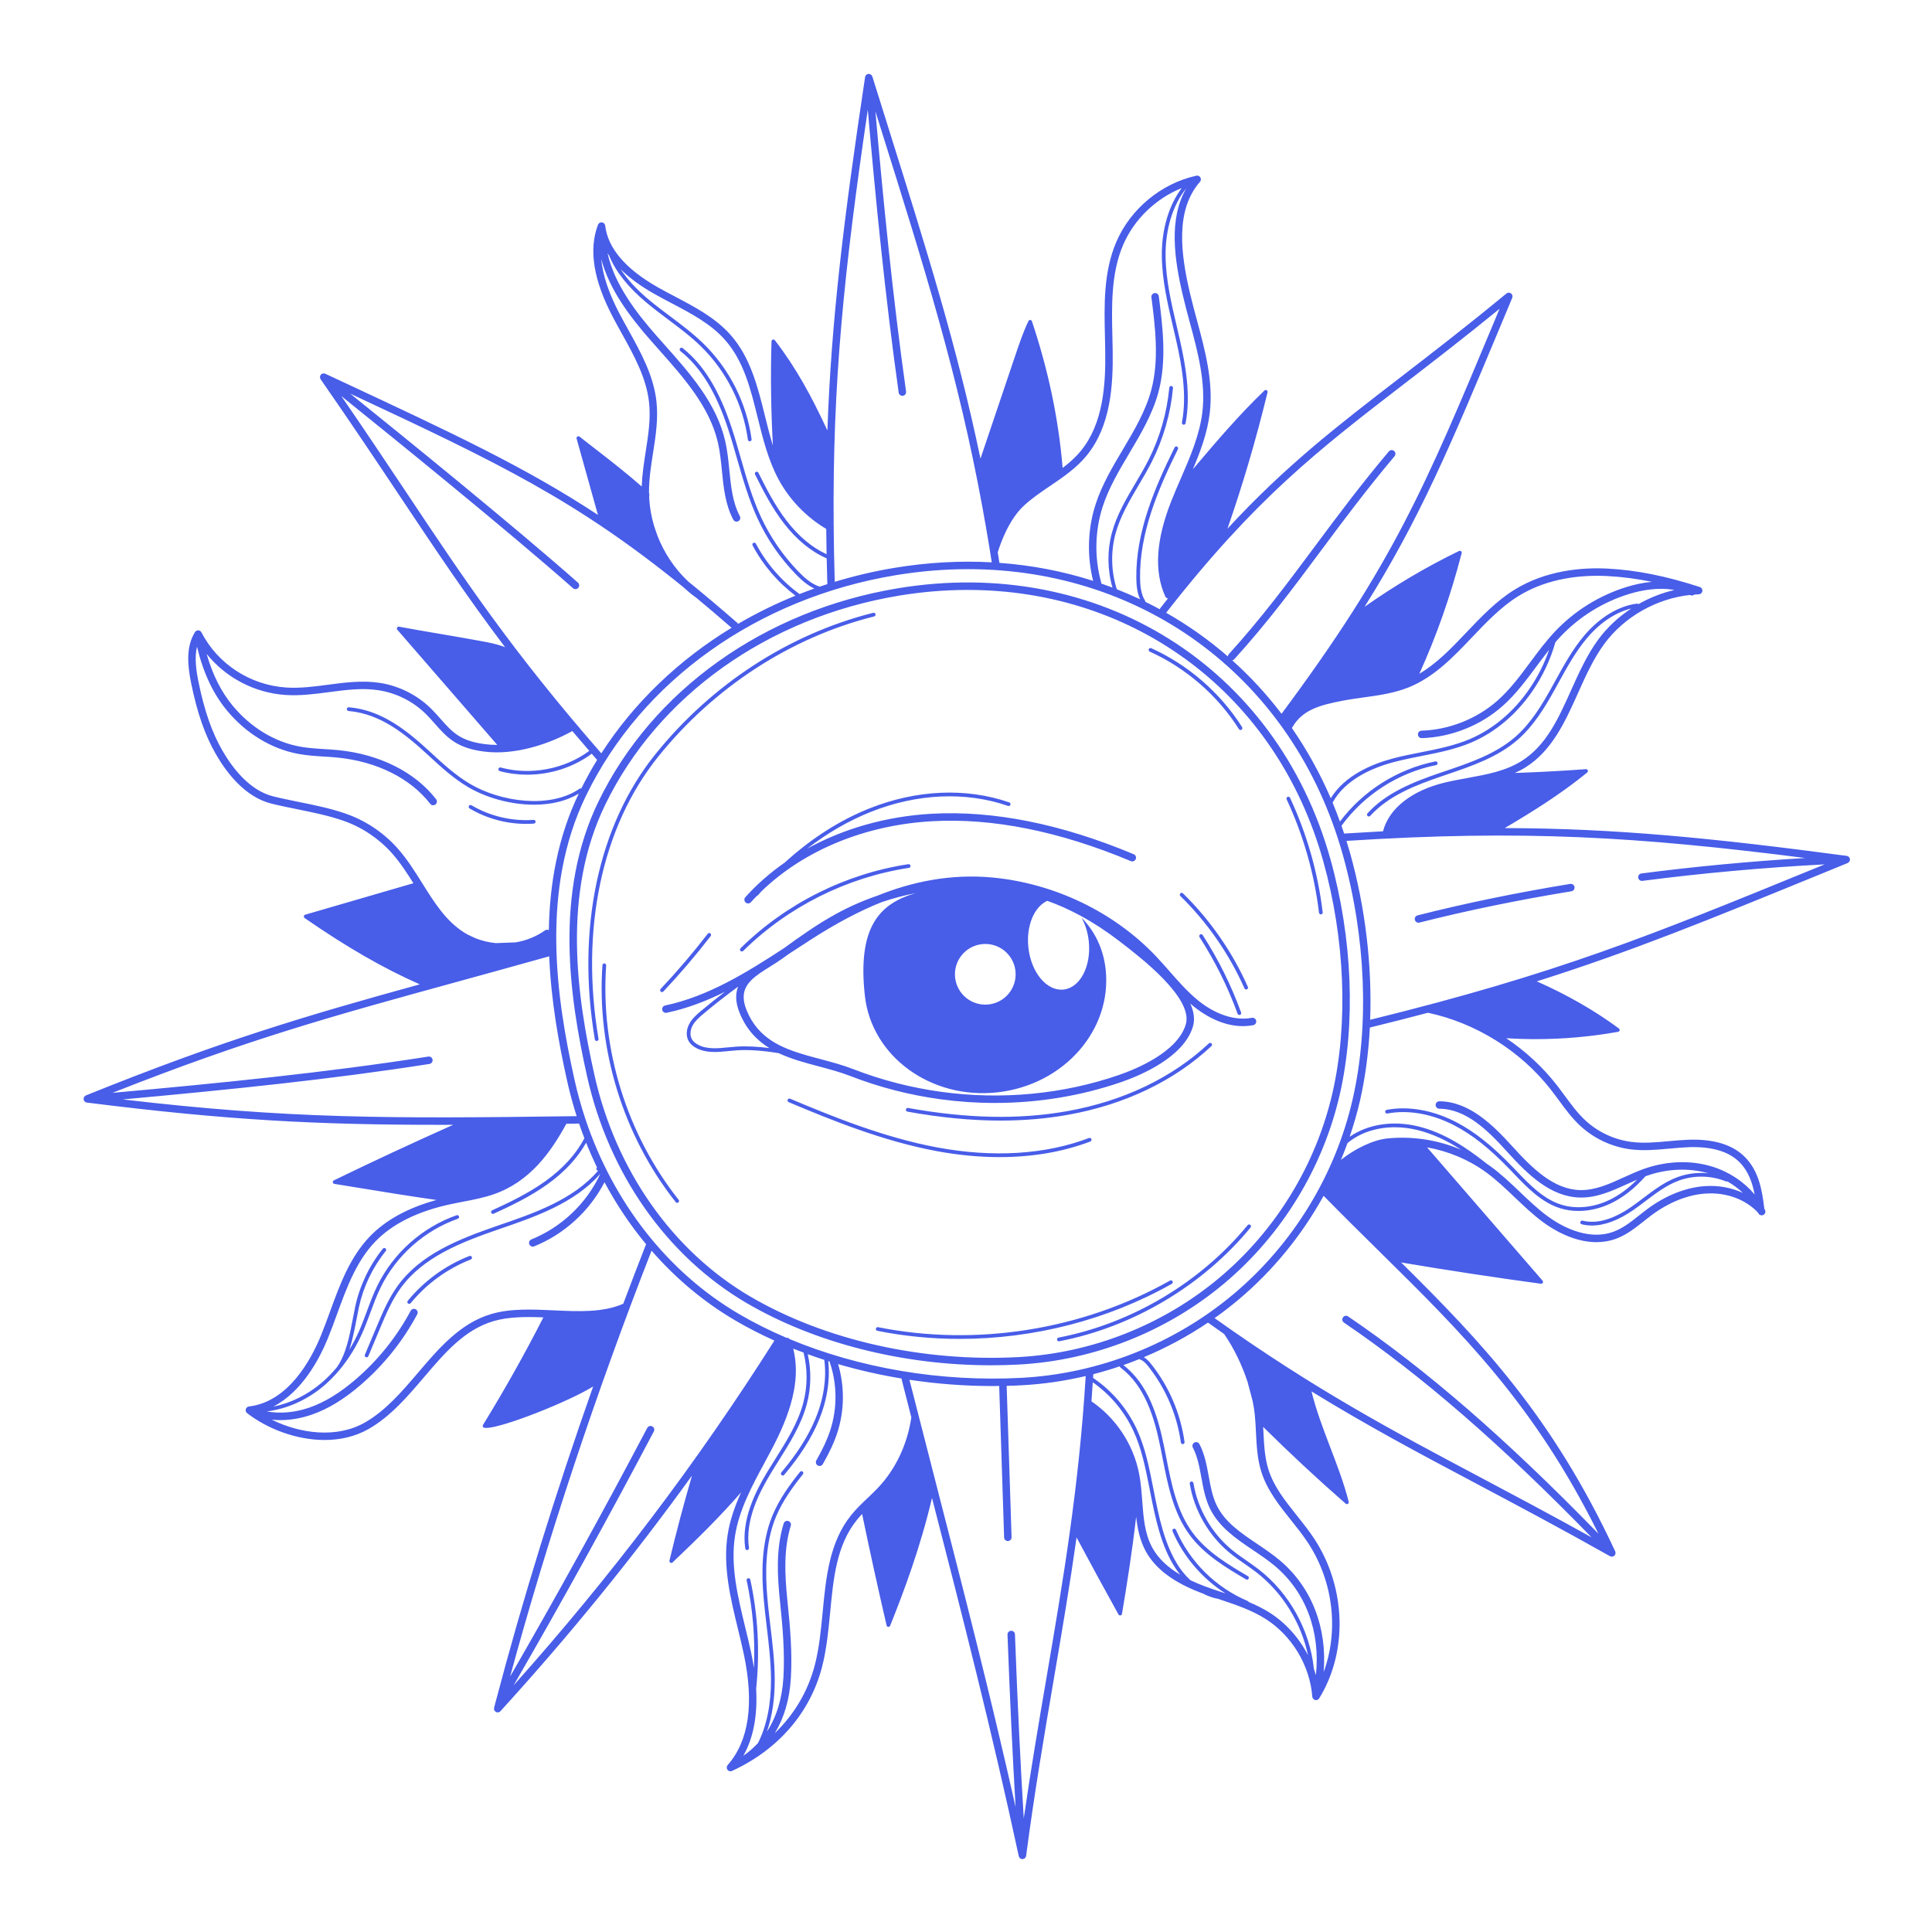 <?xml version="1.0" encoding="UTF-8"?> <svg xmlns="http://www.w3.org/2000/svg" xmlns:xlink="http://www.w3.org/1999/xlink" contentScriptType="text/ecmascript" width="375" zoomAndPan="magnify" contentStyleType="text/css" viewBox="0 0 375 375" height="375" preserveAspectRatio="xMidYMid meet"> <defs> <clipPath id="clip-0"> <path d="M 16.227 14.348 L 359.082 14.348 L 359.082 360.848 L 16.227 360.848 Z M 16.227 14.348 " clip-rule="nonzero"></path> </clipPath> </defs> <g clip-path="url(#clip-0)"> <path fill="rgb(28.239%, 36.469%, 90.979%)" d="M 230.16 198.84 C 228.555 204.215 220.531 207.504 217.156 208.664 C 206.348 212.395 194.461 213.523 182.797 211.941 C 176.887 211.137 171.117 209.652 165.637 207.527 C 163.539 206.711 161.34 206.125 159.207 205.562 C 158.902 205.48 158.594 205.398 158.289 205.316 C 157.754 205.16 157.211 205.008 156.656 204.867 C 151.648 203.434 147.168 201.555 144.934 196.133 C 144.527 195.152 144.332 194.25 144.344 193.449 C 144.391 190.789 146.762 189.309 149.508 187.594 C 150.344 187.074 151.207 186.531 152.016 185.945 C 152.32 185.723 152.629 185.5 152.934 185.277 C 153.426 184.957 153.914 184.637 154.402 184.316 C 155.406 183.664 156.402 183.012 157.402 182.367 C 162.254 179.242 166.797 176.832 171.176 175.086 C 173.32 174.367 175.512 173.789 177.738 173.352 C 170.672 175.387 166.402 179.965 167.871 193.273 C 169.168 205.051 180.688 213.445 193.59 212.023 C 206.496 210.598 215.902 199.898 214.602 188.121 C 214.156 184.098 212.465 180.73 209.918 178.094 C 210.629 179.383 211.137 180.938 211.324 182.645 C 211.859 187.496 209.672 191.719 206.438 192.074 C 203.199 192.43 200.145 188.789 199.609 183.938 C 199.145 179.727 200.734 175.996 203.277 174.848 C 205.434 175.617 207.578 176.578 209.707 177.73 C 212.238 179.102 214.75 180.742 217.23 182.645 L 217.555 182.895 C 221.418 185.867 231.68 193.75 230.16 198.84 Z M 142.965 203.148 C 142.434 203.18 141.895 203.234 141.352 203.289 C 139.309 203.496 137.199 203.707 135.465 202.77 C 134.926 202.48 134.535 202.129 134.305 201.727 C 133.793 200.844 134.051 199.742 134.461 199.008 C 134.941 198.152 135.695 197.48 136.559 196.758 C 138.727 194.938 140.98 193.176 143.273 191.5 C 143.047 192.086 142.906 192.723 142.895 193.426 C 142.875 194.438 143.105 195.504 143.594 196.688 C 144.914 199.879 146.941 201.953 149.336 203.43 C 147.078 203.141 144.895 203.023 142.965 203.148 Z M 190.598 183.258 C 193.832 182.898 196.746 185.234 197.102 188.465 C 197.457 191.699 195.125 194.609 191.891 194.965 C 188.656 195.32 185.742 192.988 185.387 189.754 C 185.031 186.523 187.363 183.613 190.598 183.258 Z M 242.98 197.559 C 239.746 198.176 235.941 196.941 232.539 194.176 C 230.512 192.523 228.73 190.496 227.012 188.535 C 226.156 187.562 225.273 186.555 224.363 185.594 C 216.25 177.051 204.727 171.492 192.75 170.336 C 184.418 169.539 176.926 171.195 170.371 173.828 C 167.539 174.797 164.793 176 162.191 177.438 C 158.652 179.383 155.328 181.746 152.113 184.082 C 144.914 188.77 137.445 193.406 129.102 195.164 C 128.711 195.25 128.461 195.629 128.543 196.023 C 128.625 196.414 129.008 196.664 129.398 196.578 C 133.367 195.746 137.117 194.289 140.727 192.5 C 139.152 193.703 137.598 194.938 136.09 196.203 C 135.172 196.977 134.371 197.691 133.832 198.656 C 133.18 199.812 133.121 201.129 133.676 202.09 C 133.98 202.609 134.465 203.055 135.125 203.41 C 137.055 204.449 139.277 204.227 141.426 204.008 C 141.957 203.957 142.488 203.902 143.008 203.867 C 145.445 203.711 148.293 203.945 151.176 204.426 C 153.574 205.559 156.223 206.266 158.836 206.961 C 160.926 207.516 163.09 208.09 165.113 208.875 C 170.695 211.047 176.578 212.559 182.602 213.375 C 186.09 213.848 189.598 214.082 193.09 214.082 C 201.504 214.082 209.84 212.719 217.629 210.031 C 221.215 208.797 229.75 205.273 231.547 199.254 C 231.969 197.84 231.719 196.32 231.031 194.777 C 231.234 194.949 231.422 195.133 231.625 195.297 C 233.52 196.836 237.07 199.172 241.227 199.172 C 241.883 199.172 242.562 199.113 243.25 198.984 C 243.641 198.906 243.902 198.527 243.824 198.133 C 243.75 197.742 243.371 197.488 242.98 197.559 Z M 233.438 181.492 C 236.473 186.199 238.984 191.254 240.895 196.52 C 240.965 196.707 240.867 196.918 240.68 196.984 C 240.641 197 240.598 197.008 240.555 197.008 C 240.41 197.008 240.27 196.914 240.215 196.766 C 238.32 191.555 235.832 186.547 232.828 181.883 C 232.719 181.715 232.77 181.492 232.938 181.383 C 233.102 181.273 233.328 181.324 233.438 181.492 Z M 176.32 167.738 C 176.516 167.707 176.703 167.844 176.73 168.043 C 176.762 168.238 176.629 168.426 176.43 168.453 C 164.363 170.285 152.934 176.012 144.25 184.578 C 144.176 184.648 144.086 184.68 143.992 184.68 C 143.898 184.68 143.809 184.645 143.734 184.574 C 143.594 184.434 143.598 184.203 143.738 184.062 C 152.535 175.391 164.105 169.59 176.32 167.738 Z M 176.129 215.766 C 175.934 215.73 175.801 215.543 175.836 215.344 C 175.871 215.148 176.062 215.016 176.258 215.055 C 187.719 217.125 197.812 217.332 207.117 215.68 C 218.016 213.742 227.535 209.191 234.648 202.516 C 234.793 202.379 235.023 202.387 235.16 202.531 C 235.297 202.676 235.289 202.906 235.141 203.043 C 227.926 209.812 218.281 214.43 207.242 216.391 C 203.066 217.133 198.734 217.504 194.195 217.504 C 188.527 217.504 182.543 216.926 176.129 215.766 Z M 168.676 156.945 C 177.852 153.27 187.523 152.844 195.902 155.746 C 196.09 155.809 196.191 156.016 196.125 156.207 C 196.059 156.395 195.855 156.496 195.664 156.43 C 187.449 153.582 177.961 154.008 168.945 157.617 C 164.688 159.324 160.582 161.703 156.66 164.727 C 163.723 160.832 172.012 158.453 180.797 157.953 C 192.789 157.273 206 159.918 220.059 165.809 C 220.43 165.965 220.602 166.387 220.445 166.758 C 220.293 167.125 219.871 167.297 219.5 167.145 C 205.641 161.336 192.645 158.727 180.879 159.402 C 167.898 160.137 156.031 165.051 147.82 172.98 C 147.586 173.242 147.348 173.504 147.113 173.77 C 147.062 173.828 146.992 173.859 146.922 173.879 C 146.523 174.285 146.125 174.691 145.75 175.113 C 145.605 175.273 145.406 175.355 145.211 175.355 C 145.039 175.355 144.863 175.293 144.727 175.172 C 144.43 174.902 144.402 174.445 144.668 174.148 C 146.91 171.645 149.488 169.395 152.324 167.418 C 157.445 162.766 162.918 159.25 168.676 156.945 Z M 181.719 223.414 C 171.516 221.508 161.586 217.516 153.082 213.926 C 152.898 213.848 152.812 213.633 152.887 213.449 C 152.969 213.266 153.18 213.184 153.363 213.258 C 161.832 216.836 171.723 220.809 181.852 222.703 C 192.715 224.734 202.922 224.109 211.367 220.887 C 211.555 220.816 211.766 220.91 211.84 221.098 C 211.91 221.285 211.816 221.492 211.629 221.566 C 206.344 223.578 200.383 224.594 194.008 224.594 C 190.051 224.594 185.934 224.203 181.719 223.414 Z M 137.875 181.172 C 138.035 181.297 138.066 181.523 137.945 181.684 C 135.078 185.406 131.988 189.027 128.762 192.445 C 128.691 192.523 128.594 192.562 128.5 192.562 C 128.406 192.562 128.316 192.527 128.25 192.465 C 128.102 192.324 128.098 192.098 128.23 191.953 C 131.445 188.547 134.52 184.945 137.371 181.242 C 137.492 181.082 137.719 181.051 137.875 181.172 Z M 229.613 173.402 C 234.871 178.527 239.227 184.805 242.211 191.555 C 242.293 191.734 242.211 191.949 242.027 192.031 C 241.98 192.051 241.93 192.062 241.883 192.062 C 241.742 192.062 241.609 191.98 241.551 191.844 C 238.602 185.184 234.301 178.98 229.105 173.918 C 228.965 173.781 228.961 173.551 229.102 173.406 C 229.242 173.262 229.469 173.262 229.613 173.402 Z M 250.395 154.852 C 253.676 161.891 255.809 169.367 256.734 177.078 C 256.762 177.273 256.621 177.457 256.422 177.477 C 256.406 177.48 256.391 177.48 256.375 177.48 C 256.195 177.48 256.039 177.344 256.016 177.16 C 255.098 169.527 252.984 162.125 249.738 155.156 C 249.652 154.977 249.734 154.762 249.914 154.676 C 250.098 154.594 250.312 154.672 250.395 154.852 Z M 222.977 125.996 C 223.059 125.812 223.273 125.73 223.457 125.812 C 230.625 129.047 236.887 134.488 241.09 141.133 C 241.199 141.301 241.148 141.527 240.977 141.633 C 240.918 141.672 240.848 141.691 240.785 141.691 C 240.664 141.691 240.547 141.629 240.477 141.52 C 236.352 134.996 230.199 129.648 223.16 126.473 C 222.977 126.391 222.895 126.176 222.977 125.996 Z M 242.684 237.746 C 242.836 237.875 242.859 238.105 242.734 238.258 C 233.465 249.527 219.93 257.574 205.598 260.34 C 205.578 260.348 205.551 260.348 205.531 260.348 C 205.359 260.348 205.211 260.227 205.176 260.055 C 205.137 259.859 205.266 259.668 205.461 259.629 C 219.629 256.898 233.012 248.938 242.172 237.797 C 242.301 237.645 242.527 237.621 242.684 237.746 Z M 227.453 249.188 C 215.027 256.203 200.617 259.879 186.281 259.879 C 180.906 259.879 175.543 259.363 170.297 258.312 C 170.098 258.273 169.969 258.086 170.012 257.887 C 170.051 257.691 170.242 257.562 170.438 257.605 C 189.512 261.422 210.16 258.125 227.098 248.559 C 227.273 248.457 227.492 248.52 227.59 248.695 C 227.691 248.867 227.629 249.09 227.453 249.188 Z M 131.727 232.887 C 131.848 233.039 131.824 233.27 131.664 233.391 C 131.602 233.445 131.52 233.469 131.441 233.469 C 131.336 233.469 131.23 233.422 131.16 233.332 C 120.977 220.469 115.793 203.699 116.934 187.336 C 116.949 187.137 117.125 186.992 117.316 187.004 C 117.52 187.016 117.668 187.188 117.656 187.387 C 116.527 203.574 121.652 220.16 131.727 232.887 Z M 116.172 201.629 C 116.207 201.828 116.074 202.012 115.879 202.047 C 115.855 202.051 115.836 202.051 115.816 202.051 C 115.645 202.051 115.492 201.93 115.461 201.75 C 111.836 180.355 116.113 160.188 127.191 146.418 C 138.148 132.797 153.172 123.039 169.496 118.945 C 169.691 118.898 169.887 119.016 169.938 119.207 C 169.988 119.402 169.867 119.598 169.676 119.648 C 153.5 123.703 138.613 133.375 127.754 146.871 C 116.805 160.484 112.586 180.441 116.172 201.629 Z M 91.016 156.426 C 91.117 156.254 91.34 156.199 91.512 156.301 C 95.113 158.43 99.395 159.438 103.566 159.137 C 103.77 159.125 103.941 159.273 103.957 159.473 C 103.969 159.672 103.82 159.848 103.621 159.859 C 103.121 159.895 102.617 159.914 102.113 159.914 C 98.281 159.914 94.438 158.871 91.145 156.922 C 90.973 156.82 90.914 156.598 91.016 156.426 Z M 91.59 243.992 C 91.664 244.18 91.57 244.387 91.387 244.461 C 86.84 246.238 82.801 249.172 79.711 252.945 C 79.641 253.031 79.535 253.078 79.43 253.078 C 79.348 253.078 79.27 253.051 79.199 252.996 C 79.043 252.867 79.023 252.641 79.148 252.488 C 82.32 248.617 86.461 245.605 91.121 243.785 C 91.309 243.711 91.516 243.805 91.59 243.992 Z M 305.613 172.164 C 305.676 172.559 305.406 172.93 305.012 172.996 C 294.668 174.688 284.738 176.734 275.504 179.074 C 275.445 179.09 275.383 179.098 275.324 179.098 C 275.004 179.098 274.707 178.879 274.625 178.551 C 274.527 178.164 274.762 177.77 275.148 177.672 C 284.426 175.32 294.395 173.266 304.781 171.566 C 305.18 171.504 305.547 171.77 305.613 172.164 Z M 352.844 168.316 C 320.285 181.633 302.234 189.012 265.945 197.941 C 266.328 187.398 265.02 176.18 262.043 165.559 C 261.824 164.773 261.59 163.992 261.348 163.215 C 295.688 161.016 317.891 162.41 350.41 166.539 C 339.668 167.188 329 168.188 318.598 169.539 C 318.203 169.594 317.922 169.957 317.973 170.352 C 318.023 170.715 318.332 170.98 318.691 170.98 C 318.723 170.98 318.754 170.98 318.785 170.977 C 330.34 169.477 342.223 168.402 354.168 167.773 Z M 300.961 211.422 C 301.492 212.098 302.004 212.797 302.52 213.492 C 303.793 215.23 305.113 217.031 306.746 218.539 C 309.398 220.992 312.832 222.602 316.414 223.074 C 318.977 223.41 321.562 223.172 324.062 222.941 C 325.277 222.832 326.535 222.719 327.758 222.668 C 332.246 222.504 335.586 223.496 337.676 225.617 C 339.336 227.301 340.113 229.477 340.578 231.848 C 338.477 229.359 335.609 227.445 332.328 226.434 C 328.18 225.152 323.465 225.316 319.051 226.891 C 317.734 227.363 316.438 227.957 315.18 228.527 C 312.324 229.832 309.621 231.055 306.695 230.996 C 301.547 230.871 297.398 226.758 293.59 222.559 C 289.754 218.328 285.18 213.809 279.387 213.758 C 279.383 213.758 279.383 213.758 279.379 213.758 C 278.984 213.758 278.66 214.074 278.656 214.473 C 278.652 214.871 278.973 215.199 279.375 215.203 C 284.578 215.25 288.723 219.344 292.516 223.531 C 296.535 227.965 300.941 232.305 306.66 232.441 C 309.918 232.52 312.898 231.16 315.781 229.848 C 316.438 229.547 317.105 229.246 317.777 228.957 C 316.043 230.699 314.215 232.039 312.324 232.938 C 309.285 234.383 305.93 234.715 303.117 233.848 C 299.598 232.77 296.91 229.961 294.309 227.246 L 293.531 226.438 C 289.566 222.332 286.223 219.68 282.699 217.836 C 278.195 215.48 273.383 214.625 269.152 215.422 C 268.957 215.457 268.828 215.648 268.867 215.844 C 268.902 216.039 269.094 216.172 269.285 216.133 C 273.355 215.363 278.004 216.195 282.363 218.477 C 285.816 220.285 289.102 222.895 293.012 226.938 L 293.785 227.75 C 296.453 230.531 299.203 233.406 302.902 234.543 C 304 234.879 305.172 235.047 306.375 235.047 C 308.449 235.047 310.613 234.555 312.633 233.59 C 315 232.465 317.262 230.695 319.367 228.324 C 319.426 228.301 319.48 228.277 319.539 228.258 C 323.551 226.82 327.816 226.648 331.59 227.734 C 329.562 227.531 327.488 227.777 325.574 228.488 C 323.125 229.391 321.02 230.988 318.98 232.531 C 318.238 233.094 317.469 233.676 316.695 234.215 C 313.125 236.699 309.926 237.613 307.184 236.93 C 306.988 236.883 306.793 237 306.746 237.195 C 306.699 237.387 306.812 237.582 307.008 237.633 C 307.652 237.793 308.32 237.871 309.008 237.871 C 311.465 237.871 314.18 236.848 317.109 234.809 C 317.891 234.262 318.668 233.676 319.418 233.109 C 321.414 231.598 323.48 230.031 325.828 229.164 C 328.762 228.078 332.102 228.129 335 229.309 C 335.094 229.348 335.195 229.344 335.281 229.305 C 336.387 229.938 337.398 230.688 338.301 231.547 C 336.102 230.535 333.57 230.051 330.973 230.223 C 327.234 230.473 323.352 232.008 319.754 234.664 C 319.207 235.07 318.668 235.496 318.129 235.926 C 316.547 237.184 315.047 238.371 313.27 239.043 C 307.941 241.055 302.422 237.59 300.297 236.004 C 298.418 234.605 296.68 232.949 294.996 231.344 C 293.203 229.633 291.348 227.863 289.289 226.367 C 288.961 226.125 288.621 225.895 288.285 225.668 C 288.266 225.641 288.242 225.609 288.211 225.586 C 284.891 222.984 280.402 219.832 275.117 218.594 C 270.258 217.453 265.457 218.227 261.965 220.645 C 262.75 218.34 263.434 216 263.977 213.625 C 264.992 209.152 265.629 204.383 265.887 199.445 C 269.852 198.473 273.598 197.52 277.168 196.574 C 286.449 198.551 295.113 203.957 300.961 211.422 Z M 269.219 220.98 C 266.465 221.273 262.934 223 260.273 225.133 C 260.723 224.051 261.156 222.965 261.551 221.867 C 264.91 219.074 269.891 218.113 274.953 219.297 C 278.16 220.051 281.082 221.539 283.617 223.168 C 279.098 221.254 274.09 220.469 269.219 220.98 Z M 310.258 297.695 C 292.363 279.301 276.848 265.836 261.672 255.52 C 261.344 255.293 260.895 255.379 260.668 255.711 C 260.441 256.039 260.527 256.488 260.859 256.715 C 275.867 266.918 291.227 280.23 308.93 298.402 C 301.031 294.016 294.043 290.312 287.27 286.715 C 270.117 277.617 255.266 269.73 235.746 255.844 C 237.352 254.715 238.906 253.516 240.41 252.25 C 247.109 246.613 252.699 239.738 256.91 232.102 C 260.617 235.883 264.215 239.434 267.695 242.863 C 283.801 258.742 297.816 272.57 310.258 297.695 Z M 250.594 295.074 C 251.75 296.52 252.941 298.016 253.949 299.562 C 258.84 307.082 259.855 316.59 256.922 324.535 C 257.621 315.941 254.602 308.066 248.387 302.844 C 247.02 301.695 245.496 300.668 244.027 299.676 C 240.816 297.516 237.785 295.469 236.188 292.238 C 235.332 290.504 234.98 288.586 234.613 286.559 C 234.23 284.449 233.836 282.27 232.816 280.305 C 232.633 279.949 232.195 279.809 231.84 279.992 C 231.484 280.176 231.348 280.613 231.531 280.973 C 232.449 282.742 232.809 284.719 233.188 286.812 C 233.559 288.852 233.941 290.961 234.891 292.879 C 236.66 296.453 239.992 298.703 243.215 300.879 C 244.656 301.848 246.148 302.855 247.457 303.953 C 253.473 309.008 256.312 316.734 255.418 325.148 C 255.297 324.73 255.168 324.32 255.023 323.91 C 254.25 316.418 250.277 309.238 244.324 304.625 C 243.559 304.035 242.758 303.48 241.984 302.938 C 241.004 302.262 239.992 301.555 239.066 300.789 C 235.172 297.562 232.465 292.852 231.645 287.863 C 231.609 287.664 231.426 287.531 231.227 287.562 C 231.031 287.598 230.898 287.785 230.93 287.98 C 231.781 293.137 234.578 298.012 238.605 301.348 C 239.555 302.133 240.578 302.844 241.566 303.531 C 242.336 304.066 243.133 304.617 243.879 305.199 C 248.957 309.133 252.551 314.98 253.879 321.273 C 252.145 317.891 249.527 314.953 246.309 312.934 C 245.055 312.152 243.727 311.512 242.371 310.945 C 242.336 310.863 242.273 310.793 242.18 310.754 C 235.98 308.148 230.906 303.109 228.254 296.93 C 228.176 296.746 227.965 296.66 227.781 296.742 C 227.598 296.82 227.512 297.035 227.59 297.219 C 229.711 302.168 233.355 306.395 237.871 309.293 C 237.688 309.23 237.508 309.168 237.324 309.105 C 236.156 308.715 234.945 308.309 233.777 307.871 C 232.809 307.508 231.902 307.121 231.062 306.719 C 230.238 305.953 229.477 305.074 228.82 304.082 C 226.012 299.855 224.914 294.293 223.949 289.387 L 223.793 288.582 C 223.051 284.828 222.281 280.941 220.645 277.406 C 218.781 273.391 215.859 269.953 212.191 267.469 C 212.18 267.461 212.172 267.461 212.164 267.457 C 212.176 267.211 212.195 266.977 212.207 266.73 C 213.938 266.289 215.645 265.773 217.332 265.203 C 217.348 265.293 217.395 265.379 217.477 265.434 C 222.281 269.027 224.102 275.289 225.242 280.941 C 225.379 281.605 225.508 282.273 225.641 282.945 C 226.668 288.227 227.734 293.684 230.977 298.016 C 233.836 301.836 238.094 304.344 241.855 306.559 C 241.914 306.59 241.977 306.609 242.039 306.609 C 242.164 306.609 242.285 306.543 242.352 306.43 C 242.453 306.258 242.398 306.035 242.223 305.934 C 238.523 303.754 234.328 301.289 231.555 297.582 C 228.414 293.383 227.363 288.008 226.352 282.809 C 226.219 282.137 226.09 281.465 225.953 280.797 C 224.793 275.07 222.945 268.719 218.047 264.969 C 219.098 264.602 220.141 264.199 221.176 263.785 C 221.215 263.828 221.262 263.871 221.324 263.895 C 221.973 264.121 222.48 264.715 222.906 265.246 C 226.277 269.508 228.457 274.609 229.203 279.988 C 229.227 280.172 229.383 280.301 229.559 280.301 C 229.578 280.301 229.594 280.301 229.609 280.297 C 229.809 280.27 229.945 280.09 229.918 279.891 C 229.156 274.379 226.926 269.16 223.469 264.797 C 223.078 264.305 222.609 263.773 222.016 263.43 C 226.371 261.609 230.551 259.363 234.469 256.715 C 235.527 257.469 236.578 258.211 237.609 258.934 C 239.504 261.68 241.078 264.945 242.152 268.227 L 243.133 271.918 C 243.32 272.828 243.461 273.719 243.555 274.586 C 243.668 275.715 243.727 276.883 243.781 278.016 C 243.91 280.566 244.039 283.207 244.836 285.719 C 245.973 289.285 248.32 292.227 250.594 295.074 Z M 223.648 300.379 C 222.18 297.676 221.949 294.586 221.707 291.316 C 221.574 289.566 221.438 287.758 221.094 286.008 C 219.984 280.352 216.613 275.246 211.852 272 C 211.941 270.777 212.027 269.543 212.105 268.301 C 215.512 270.691 218.234 273.934 219.984 277.711 C 221.59 281.164 222.348 285.008 223.082 288.727 L 223.238 289.523 C 224.219 294.5 225.328 300.137 228.215 304.48 C 228.488 304.895 228.777 305.285 229.082 305.656 C 226.547 304.152 224.75 302.406 223.648 300.379 Z M 203.117 325.672 C 201.621 334.43 200.086 343.434 198.711 352.965 C 198.078 342.609 197.523 331.055 197 317.23 C 196.988 316.832 196.645 316.52 196.254 316.535 C 195.852 316.551 195.539 316.887 195.555 317.285 C 196.039 330.098 196.551 340.969 197.125 350.738 C 192.305 329.242 187.215 309.465 181.867 288.676 C 180.113 281.867 178.332 274.941 176.52 267.812 C 181.832 268.613 187.25 269.031 192.68 269.031 C 193.098 269.031 193.52 269.02 193.941 269.012 C 194.148 275.055 194.348 281.211 194.543 287.438 C 194.66 291.078 194.777 294.742 194.898 298.414 C 194.91 298.809 195.23 299.117 195.621 299.117 C 195.629 299.117 195.637 299.117 195.645 299.117 C 196.043 299.102 196.355 298.77 196.344 298.371 C 196.223 294.691 196.109 291.031 195.992 287.395 C 195.793 281.176 195.598 275.027 195.391 268.996 C 196.367 268.973 197.344 268.934 198.32 268.879 C 202.508 268.66 206.664 268.043 210.734 267.09 C 209.406 288.801 206.352 306.719 203.117 325.672 Z M 165.176 294.129 C 160.977 299.371 160.324 306.191 159.691 312.785 C 159.359 316.281 159.016 319.895 158.145 323.227 C 156.82 328.297 154.156 332.781 150.391 336.402 C 152.199 333.426 153.262 329.844 153.504 325.723 C 153.805 320.719 153.359 315.758 152.836 310.691 C 152.262 305.105 152.156 300.492 153.492 296.133 C 153.609 295.754 153.395 295.344 153.012 295.23 C 152.629 295.113 152.227 295.324 152.109 295.707 C 150.539 300.812 150.918 306.195 151.398 310.84 C 151.914 315.844 152.352 320.742 152.059 325.637 C 151.816 329.719 150.727 333.238 148.855 336.105 C 149.883 333.141 150.398 329.727 150.375 325.875 C 150.355 322.453 149.941 319.008 149.543 315.676 C 149.32 313.809 149.086 311.875 148.93 309.973 C 148.586 305.871 148.387 299.805 150.602 294.434 C 151.898 291.293 153.984 288.48 155.848 286.141 C 155.973 285.984 155.949 285.758 155.793 285.633 C 155.637 285.508 155.406 285.535 155.285 285.688 C 153.383 288.07 151.266 290.938 149.934 294.16 C 147.656 299.672 147.855 305.859 148.207 310.031 C 148.367 311.949 148.598 313.887 148.824 315.762 C 149.219 319.074 149.629 322.5 149.648 325.879 C 149.68 330.77 148.828 334.926 147.137 338.312 C 146.289 339.234 145.336 340.066 144.277 340.801 C 146.23 337.344 147.062 332.996 146.766 327.797 C 147.508 320.75 147.137 313.5 145.633 306.609 C 145.59 306.414 145.395 306.289 145.203 306.332 C 145.004 306.375 144.883 306.57 144.926 306.766 C 146.133 312.293 146.594 318.059 146.34 323.758 C 146.184 322.77 146 321.754 145.781 320.715 C 145.43 319.07 145.023 317.398 144.629 315.785 C 143.211 309.945 141.742 303.91 142.68 298.027 C 143.477 293.035 145.965 288.418 148.379 283.949 C 149.027 282.742 149.703 281.492 150.336 280.254 C 154.105 272.848 155.27 266.941 153.961 261.773 C 154.625 262.039 155.297 262.289 155.969 262.535 C 156.766 265.742 156.758 269.105 155.914 272.301 C 154.887 276.188 152.68 279.703 150.543 283.098 C 149.977 284 149.41 284.902 148.859 285.812 C 146.664 289.473 143.836 294.98 144.656 300.559 C 144.684 300.738 144.84 300.871 145.016 300.871 C 145.031 300.871 145.051 300.871 145.066 300.863 C 145.266 300.836 145.402 300.652 145.375 300.453 C 144.586 295.102 147.344 289.75 149.484 286.188 C 150.027 285.281 150.59 284.383 151.156 283.484 C 153.32 280.039 155.562 276.48 156.613 272.484 C 157.445 269.332 157.496 266.023 156.789 262.852 C 157.848 263.234 158.918 263.605 160 263.953 C 160.469 267.59 159.871 271.559 158.242 275.465 C 156.852 278.801 154.699 282.18 151.66 285.801 C 151.535 285.953 151.555 286.184 151.707 286.312 C 151.773 286.367 151.855 286.395 151.938 286.395 C 152.043 286.395 152.145 286.352 152.215 286.266 C 155.305 282.59 157.492 279.148 158.91 275.742 C 160.539 271.836 161.164 267.855 160.754 264.184 C 160.848 264.215 160.941 264.242 161.031 264.27 C 161.039 264.309 161.035 264.352 161.047 264.391 C 162.496 268.617 162.539 273.289 161.176 277.543 C 160.602 279.328 159.762 281.156 158.453 283.461 C 158.258 283.809 158.379 284.25 158.727 284.449 C 158.84 284.512 158.965 284.543 159.086 284.543 C 159.336 284.543 159.582 284.41 159.715 284.172 C 161.074 281.777 161.953 279.867 162.555 277.984 C 163.922 273.719 163.945 269.062 162.672 264.77 C 166.656 265.938 170.77 266.871 174.965 267.562 C 175.609 270.109 176.25 272.625 176.891 275.121 C 176.09 280.418 173.855 285.145 170.41 288.793 C 169.766 289.473 169.066 290.137 168.391 290.781 C 167.293 291.824 166.156 292.902 165.176 294.129 Z M 99.691 327.129 C 109.055 310.934 118.199 294.375 126.91 277.84 C 127.098 277.484 126.961 277.051 126.609 276.863 C 126.254 276.676 125.812 276.812 125.629 277.164 C 117.105 293.34 108.168 309.547 99.016 325.406 C 106.254 298.754 115.688 270.344 126.469 242.758 C 131.172 248.16 136.648 252.754 142.742 256.316 C 145.148 257.727 147.688 259.02 150.312 260.207 C 135.258 283.945 118.66 305.883 99.691 327.129 Z M 95.34 255.055 C 89.324 256.836 85.184 261.703 81.176 266.402 C 78.082 270.035 74.879 273.793 70.84 276.102 C 65.375 279.227 58.293 278.301 52.734 275.551 C 53.281 275.609 53.828 275.645 54.391 275.645 C 56.367 275.645 58.422 275.297 60.445 274.605 C 63.641 273.512 66.789 271.598 70.078 268.75 C 74.535 264.895 78.203 260.305 80.984 255.109 C 81.176 254.758 81.043 254.32 80.691 254.133 C 80.336 253.941 79.898 254.074 79.711 254.426 C 77.012 259.465 73.449 263.918 69.133 267.656 C 65.984 270.379 62.992 272.203 59.977 273.238 C 57.18 274.191 54.34 274.426 51.77 273.953 C 55.723 273.484 59.688 271.699 62.965 268.891 C 63.992 268.008 64.965 267.012 65.875 265.93 C 65.887 265.914 65.906 265.906 65.922 265.891 C 65.934 265.871 65.945 265.848 65.957 265.828 C 67.68 263.754 69.172 261.348 70.34 258.699 C 70.91 257.414 71.402 256.082 71.883 254.793 C 72.484 253.168 73.105 251.488 73.871 249.914 C 76.895 243.719 82.363 238.852 88.867 236.559 C 89.055 236.496 89.156 236.289 89.086 236.102 C 89.023 235.91 88.816 235.812 88.625 235.879 C 81.945 238.23 76.328 243.23 73.223 249.598 C 72.438 251.203 71.809 252.898 71.203 254.539 C 70.727 255.82 70.234 257.145 69.68 258.406 C 69.125 259.652 68.5 260.836 67.812 261.965 C 68.434 260.07 68.828 258.035 69.188 256.141 C 69.348 255.297 69.504 254.477 69.672 253.703 C 70.531 249.742 72.332 245.98 74.875 242.824 C 75 242.668 74.977 242.441 74.824 242.316 C 74.668 242.191 74.438 242.215 74.312 242.371 C 71.699 245.613 69.852 249.48 68.961 253.547 C 68.793 254.332 68.637 255.16 68.477 256.004 C 67.863 259.238 67.168 262.895 65.383 265.391 C 64.48 266.473 63.52 267.465 62.496 268.34 C 59.699 270.734 56.391 272.363 53.035 273.023 C 58.609 270.16 61.965 263.852 63.617 259.82 C 64.262 258.242 64.863 256.605 65.438 255.02 C 67.262 250.02 69.148 244.848 72.789 241.043 C 76.113 237.562 81.078 235.098 87.539 233.715 C 88.301 233.551 89.066 233.406 89.828 233.258 C 91.781 232.887 93.801 232.5 95.734 231.84 C 102.898 229.391 106.941 223.578 109.93 218.121 C 110.75 218.109 111.57 218.098 112.402 218.086 C 112.727 219.043 113.066 219.988 113.426 220.926 C 111.82 224.016 109.262 226.832 105.805 229.305 C 102.512 231.656 98.773 233.438 95.531 234.922 C 95.348 235.004 95.27 235.219 95.352 235.402 C 95.414 235.535 95.543 235.613 95.684 235.613 C 95.73 235.613 95.785 235.602 95.832 235.578 C 99.109 234.082 102.879 232.285 106.227 229.891 C 109.574 227.496 112.102 224.773 113.77 221.797 C 114.422 223.43 115.125 225.035 115.883 226.605 C 115.832 226.652 115.789 226.707 115.77 226.777 C 115.719 226.969 115.832 227.168 116.027 227.219 L 116.086 227.238 C 111.262 232.871 103.598 235.504 96.82 237.828 C 89.031 240.504 81.668 243.414 77.195 249.57 C 75.426 252.008 74.25 254.805 73.113 257.512 L 70.824 262.957 C 70.746 263.141 70.832 263.352 71.02 263.43 C 71.062 263.449 71.113 263.457 71.156 263.457 C 71.297 263.457 71.434 263.375 71.492 263.238 L 73.777 257.793 C 74.898 255.125 76.059 252.367 77.781 249.996 C 82.129 244.008 89.379 241.148 97.055 238.516 C 103.863 236.18 111.539 233.531 116.492 227.855 C 116.496 227.859 116.5 227.863 116.5 227.875 C 113.844 233.59 108.988 238.215 103.137 240.57 C 102.766 240.723 102.59 241.145 102.738 241.516 C 102.852 241.797 103.125 241.969 103.41 241.969 C 103.5 241.969 103.594 241.953 103.68 241.914 C 109.531 239.559 114.438 235.062 117.332 229.469 C 119.645 233.793 122.355 237.832 125.418 241.52 C 125.402 241.547 125.379 241.57 125.363 241.602 C 123.875 245.402 122.41 249.223 120.977 253.051 C 117.09 254.785 112.234 254.562 107.531 254.34 C 103.379 254.145 99.09 253.941 95.34 255.055 Z M 51.152 273.82 C 51.156 273.82 51.156 273.824 51.16 273.824 C 51.152 273.824 51.152 273.824 51.145 273.82 C 51.148 273.82 51.152 273.82 51.152 273.82 Z M 23.812 213.398 C 44.164 211.543 64.059 209.539 83.359 206.512 C 83.75 206.449 84.023 206.078 83.961 205.684 C 83.898 205.289 83.527 205.02 83.133 205.082 C 63.289 208.195 42.797 210.227 21.824 212.121 C 48.117 201.727 64.492 197.227 88.605 190.605 C 94.25 189.051 100.086 187.445 106.602 185.617 C 106.953 194.258 108.469 202.605 110.117 209.973 C 110.625 212.242 111.23 214.465 111.93 216.645 C 75.234 217.141 56.078 217.176 23.812 213.398 Z M 77.086 164.566 C 74.367 161.539 70.895 159.238 67.047 157.91 C 64.105 156.895 61.039 156.273 58.07 155.672 C 56.406 155.332 54.688 154.984 53.031 154.574 C 48.477 153.441 45.16 149.129 43.18 145.711 C 41.137 142.18 39.656 137.922 38.52 132.316 C 38.07 130.098 37.734 127.656 38.238 125.512 C 39.449 130.59 41.367 134.664 44.059 137.914 C 47.758 142.375 52.684 145.363 57.922 146.336 C 59.566 146.637 61.246 146.746 62.867 146.848 C 63.742 146.898 64.617 146.953 65.484 147.043 C 73.109 147.789 79.676 151.062 83.504 156.016 C 83.645 156.203 83.859 156.301 84.074 156.301 C 84.23 156.301 84.383 156.25 84.516 156.148 C 84.836 155.902 84.891 155.449 84.648 155.133 C 80.578 149.863 73.645 146.387 65.625 145.598 C 64.738 145.512 63.848 145.457 62.957 145.402 C 61.379 145.301 59.746 145.199 58.184 144.91 C 53.277 144.004 48.66 141.191 45.176 136.992 C 42.938 134.293 41.266 130.969 40.105 126.918 C 43.816 131.531 49.398 134.496 55.465 134.895 C 58.289 135.078 61.121 134.703 63.859 134.344 C 67.188 133.902 70.332 133.488 73.488 133.977 C 76.902 134.5 80.141 136.117 82.609 138.531 C 83.215 139.121 83.797 139.777 84.359 140.418 C 85.5 141.711 86.676 143.047 88.195 144.008 C 89.711 144.969 91.547 145.566 93.965 145.879 C 99.969 146.652 106.633 144.383 111.086 141.895 C 112.152 143.152 113.246 144.434 114.379 145.742 C 109.562 149.312 102.98 150.547 97.191 148.973 C 97.004 148.918 96.805 149.031 96.75 149.227 C 96.699 149.418 96.812 149.617 97.004 149.672 C 98.727 150.141 100.516 150.367 102.312 150.367 C 106.773 150.367 111.27 148.957 114.828 146.316 C 114.84 146.305 114.844 146.297 114.852 146.289 C 115.199 146.688 115.551 147.094 115.902 147.496 C 114.797 149.301 113.773 151.156 112.824 153.051 C 112.719 153.016 112.594 153.02 112.492 153.09 C 106.809 157.012 97.215 155.691 91.23 152.152 C 88.422 150.492 85.973 148.238 83.609 146.055 C 79.125 141.922 74.207 137.836 67.715 137.281 C 67.512 137.262 67.34 137.414 67.32 137.613 C 67.305 137.812 67.453 137.988 67.652 138.004 C 73.918 138.539 78.727 142.539 83.121 146.586 C 85.512 148.793 87.984 151.074 90.859 152.773 C 94.391 154.859 99.141 156.191 103.672 156.191 C 106.836 156.191 109.879 155.535 112.336 154.039 C 108.242 162.574 106.676 171.645 106.531 180.539 C 106.301 180.422 106.02 180.426 105.793 180.586 C 104.098 181.789 102.145 182.562 100.117 182.914 L 96.273 183.059 C 94.887 182.93 93.516 182.605 92.223 182.082 L 90.777 181.402 C 90.484 181.242 90.203 181.078 89.926 180.895 C 86.469 178.641 84.277 175.141 81.957 171.434 C 80.484 169.086 78.965 166.652 77.086 164.566 Z M 78.871 95.582 C 75.152 90.008 71.012 83.797 66.246 76.871 C 75.426 84.258 98.582 102.992 111.219 114.168 C 111.355 114.289 111.527 114.348 111.699 114.348 C 111.898 114.348 112.098 114.266 112.238 114.105 C 112.504 113.805 112.477 113.348 112.176 113.086 C 99.883 102.211 77.656 84.199 67.965 76.395 C 97.023 89.965 111.816 97.086 132.59 113.926 C 133.336 114.621 134.117 115.277 134.945 115.879 C 134.965 115.895 134.996 115.902 135.02 115.918 C 137.262 117.773 139.582 119.746 142 121.852 C 131.715 128.109 123.043 136.406 116.715 146.223 C 99.383 126.352 90.309 112.75 78.871 95.582 Z M 126.75 87.945 C 127.266 84.66 127.797 81.262 127.41 77.863 C 126.844 72.84 124.355 68.352 121.949 64.012 C 121.383 62.992 120.82 61.977 120.281 60.957 C 118.168 56.941 116.984 53.398 116.695 50.25 C 118.262 56.234 122.328 61.555 126.359 66.141 C 126.867 66.723 127.387 67.305 127.906 67.887 C 132.75 73.34 137.762 78.977 139.355 85.945 C 139.758 87.695 139.945 89.566 140.121 91.367 C 140.441 94.59 140.773 97.914 142.324 100.859 C 142.453 101.109 142.703 101.25 142.965 101.25 C 143.078 101.25 143.191 101.223 143.301 101.168 C 143.656 100.98 143.789 100.543 143.605 100.188 C 142.184 97.488 141.883 94.445 141.562 91.227 C 141.379 89.379 141.188 87.465 140.766 85.621 C 139.09 78.293 133.957 72.516 128.988 66.926 C 128.473 66.344 127.953 65.766 127.445 65.188 C 123.367 60.547 119.266 55.148 117.926 49.141 C 118.027 49.305 118.133 49.465 118.242 49.629 C 119.523 52.754 121.918 55.773 125.559 58.801 C 126.895 59.918 128.309 60.977 129.676 62.004 C 131.852 63.633 134.102 65.32 136.07 67.246 C 141 72.078 144.23 78.508 145.164 85.344 C 145.191 85.527 145.344 85.656 145.523 85.656 C 145.539 85.656 145.555 85.656 145.57 85.656 C 145.77 85.629 145.91 85.445 145.883 85.25 C 144.926 78.25 141.621 71.672 136.574 66.73 C 134.574 64.77 132.305 63.07 130.113 61.422 C 128.754 60.402 127.344 59.348 126.02 58.246 C 123.621 56.246 121.793 54.262 120.465 52.254 C 122.137 53.91 124.266 55.477 126.852 56.957 C 128.027 57.625 129.246 58.27 130.43 58.891 C 134.137 60.84 137.973 62.855 140.719 65.965 C 144.348 70.07 145.664 75.387 147.055 81.02 C 148.07 85.109 149.117 89.34 151.133 93.078 C 153.254 97.004 156.527 100.387 160.371 102.664 C 160.387 104.281 160.406 105.914 160.441 107.578 C 157.637 106.281 155.047 104.133 152.738 101.148 C 150.496 98.25 148.773 94.918 147.203 91.754 C 147.113 91.578 146.898 91.504 146.719 91.594 C 146.539 91.684 146.465 91.898 146.555 92.078 C 148.141 95.273 149.883 98.641 152.164 101.586 C 154.633 104.777 157.426 107.059 160.461 108.383 C 160.492 110.023 160.535 111.684 160.586 113.379 C 160.086 113.539 159.586 113.699 159.086 113.871 C 157.441 113.332 156.078 112.086 154.965 110.93 C 151.98 107.844 149.547 104.309 147.73 100.418 C 146.02 96.742 144.883 92.766 143.781 88.914 C 143.234 87.004 142.668 85.023 142.035 83.105 C 139.625 75.754 136.594 70.812 132.5 67.566 C 132.344 67.445 132.117 67.469 131.992 67.625 C 131.871 67.785 131.895 68.012 132.051 68.133 C 136.027 71.289 138.98 76.117 141.348 83.328 C 141.973 85.238 142.539 87.211 143.082 89.117 C 144.195 92.992 145.344 96.996 147.078 100.719 C 148.922 104.688 151.402 108.289 154.445 111.434 C 155.438 112.461 156.629 113.562 158.059 114.234 C 157.098 114.574 156.145 114.934 155.195 115.305 C 151.68 112.742 148.75 109.375 146.719 105.527 C 146.625 105.348 146.406 105.281 146.227 105.371 C 146.051 105.465 145.984 105.688 146.078 105.863 C 148.09 109.676 150.961 113.023 154.402 115.621 C 150.527 117.191 146.801 119.02 143.262 121.094 C 143.223 121.027 143.18 120.961 143.121 120.906 C 139.758 117.977 136.586 115.301 133.547 112.836 C 130.906 110.344 128.859 107.246 127.562 103.859 L 126.965 102.117 C 126.43 100.328 126.102 98.48 126.004 96.613 L 126.039 95.922 C 126.039 95.848 126.016 95.781 125.977 95.719 C 125.977 95.602 125.969 95.48 125.969 95.359 C 125.977 92.898 126.367 90.379 126.75 87.945 Z M 168.438 21.277 C 169.918 38.219 171.785 57.41 174.434 76.203 C 174.484 76.566 174.797 76.828 175.148 76.828 C 175.184 76.828 175.215 76.828 175.25 76.82 C 175.645 76.766 175.922 76.398 175.867 76.004 C 173.25 57.414 171.391 38.426 169.918 21.621 C 170.309 22.863 170.695 24.09 171.074 25.305 C 179.57 52.391 186.004 72.902 190.719 98.625 L 191.25 101.633 L 191.27 101.695 C 191.695 104.125 192.105 106.609 192.504 109.148 C 186.371 108.812 180.043 109.152 173.602 110.223 C 169.641 110.879 165.777 111.793 162.023 112.934 C 161.918 109.32 161.848 105.836 161.816 102.445 C 161.848 102.316 161.852 102.191 161.812 102.066 C 161.578 74.383 163.801 52.812 168.438 21.277 Z M 210.906 88.438 C 215.57 82.742 216.082 74.902 215.969 67.984 C 215.957 67.168 215.938 66.344 215.918 65.52 C 215.773 59.406 215.621 53.082 218 47.539 C 220.141 42.547 224.352 38.527 229.371 36.5 C 226.848 39.875 225.457 44.543 225.512 49.719 C 225.559 54.371 226.641 58.98 227.684 63.438 C 227.879 64.266 228.074 65.094 228.262 65.922 C 229.445 71.141 230.402 76.703 229.414 82.004 C 229.375 82.203 229.504 82.395 229.699 82.43 C 229.723 82.434 229.746 82.434 229.77 82.434 C 229.938 82.434 230.09 82.312 230.125 82.141 C 231.137 76.707 230.168 71.059 228.969 65.758 C 228.777 64.93 228.582 64.102 228.391 63.273 C 227.355 58.855 226.285 54.285 226.238 49.707 C 226.184 44.488 227.633 39.805 230.266 36.531 C 226.816 42.453 227.926 50.258 229.578 57.289 C 229.988 59.047 230.469 60.828 230.934 62.547 C 232.473 68.254 234.066 74.16 233.379 79.992 C 232.848 84.453 230.996 88.723 229.203 92.852 C 228.582 94.277 227.941 95.754 227.359 97.227 C 224.367 104.797 223.98 110.855 226.172 115.754 C 226.273 115.977 226.473 116.117 226.695 116.16 C 226.203 116.785 225.703 117.414 225.203 118.059 C 225.156 118.117 225.129 118.184 225.105 118.254 C 224.184 117.75 223.25 117.27 222.305 116.809 C 222.309 116.738 222.301 116.664 222.258 116.598 C 221.438 115.293 221.305 113.648 221.285 112.219 C 221.164 103.516 224.746 95.039 228.637 87.176 C 228.727 87 228.652 86.781 228.473 86.691 C 228.297 86.605 228.078 86.676 227.988 86.855 C 224.055 94.801 220.438 103.371 220.559 112.227 C 220.582 113.535 220.691 115.012 221.293 116.32 C 219.812 115.625 218.305 114.977 216.773 114.375 C 215.68 110.945 215.574 107.164 216.496 103.684 C 217.395 100.297 219.227 97.191 221 94.191 C 221.887 92.684 222.805 91.129 223.602 89.547 C 225.816 85.145 227.23 80.223 227.68 75.316 C 227.695 75.117 227.547 74.938 227.352 74.922 C 227.145 74.906 226.977 75.051 226.957 75.25 C 226.516 80.066 225.129 84.898 222.957 89.219 C 222.168 90.781 221.258 92.328 220.375 93.82 C 218.578 96.867 216.719 100.016 215.797 103.5 C 214.887 106.926 214.945 110.641 215.926 114.051 C 215.203 113.781 214.477 113.516 213.746 113.262 C 213.754 113.18 213.75 113.086 213.727 113 C 212.402 108.254 212.512 103.055 214.023 98.363 C 215.203 94.703 217.234 91.281 219.203 87.969 C 221.414 84.246 223.699 80.395 224.852 76.117 C 226.508 69.953 225.664 63.344 224.926 57.512 C 224.875 57.117 224.512 56.84 224.117 56.887 C 223.719 56.938 223.438 57.297 223.488 57.695 C 224.215 63.395 225.035 69.852 223.449 75.742 C 222.352 79.828 220.121 83.59 217.957 87.234 C 215.949 90.609 213.875 94.105 212.645 97.922 C 211.113 102.668 210.961 107.902 212.176 112.746 C 206.387 110.895 200.293 109.711 193.984 109.25 C 193.875 108.566 193.77 107.883 193.66 107.207 C 194.262 105.254 195.875 100.793 198.75 98.141 C 200.301 96.703 202.105 95.48 203.852 94.301 C 206.34 92.613 208.914 90.871 210.906 88.438 Z M 272.699 74.395 C 278.129 70.215 284.211 65.531 291.062 59.938 L 290.059 62.344 C 276.551 94.672 270.371 109.465 248.746 138.547 C 245.859 134.754 242.656 131.285 239.172 128.164 C 239.324 128.137 239.465 128.074 239.574 127.953 C 245.992 120.879 250.988 114.16 256.281 107.043 C 260.625 101.207 265.113 95.168 270.68 88.555 C 270.938 88.246 270.898 87.793 270.594 87.535 C 270.289 87.277 269.828 87.316 269.574 87.621 C 263.977 94.27 259.477 100.324 255.121 106.18 C 249.848 113.266 244.871 119.957 238.504 126.98 C 238.391 127.105 238.34 127.262 238.328 127.418 C 234.621 124.195 230.613 121.359 226.348 118.938 C 243.703 96.727 255.863 87.359 272.699 74.395 Z M 285.723 123.699 C 288.473 120.812 291.312 117.824 294.656 115.738 C 300.562 112.055 307.34 111.574 311.977 111.812 C 314.84 111.961 317.668 112.324 320.637 112.934 C 318.844 113.098 317.16 113.488 315.746 113.926 C 310.465 115.551 305.664 118.527 301.863 122.535 C 300.09 124.406 298.531 126.504 297.027 128.531 C 295.109 131.125 293.117 133.805 290.699 135.953 C 286.68 139.52 281.293 141.66 275.918 141.824 C 275.52 141.836 275.207 142.168 275.219 142.57 C 275.23 142.961 275.551 143.27 275.941 143.27 C 275.949 143.27 275.957 143.27 275.965 143.27 C 281.672 143.094 287.391 140.82 291.66 137.031 C 294.191 134.785 296.227 132.043 298.195 129.395 C 299 128.305 299.824 127.199 300.684 126.125 C 299.746 128.844 298.449 131.418 296.801 133.797 C 293.766 138.191 289.797 141.527 285.332 143.438 C 282.301 144.734 278.984 145.391 275.777 146.027 C 274.031 146.371 272.223 146.73 270.473 147.188 C 266.359 148.266 261.027 150.48 258.301 154.945 C 256.191 150.055 253.648 145.496 250.738 141.289 C 250.777 141.25 250.82 141.211 250.848 141.16 C 252.789 137.758 256.25 136.848 260.578 136.012 C 261.918 135.754 263.305 135.562 264.648 135.375 C 267.555 134.973 270.559 134.559 273.359 133.441 C 278.352 131.449 282.098 127.512 285.723 123.699 Z M 239.477 251.141 C 227.945 260.848 213.297 266.637 198.242 267.438 C 182.598 268.27 166.715 265.547 153.195 259.887 C 153.141 259.758 153.02 259.668 152.875 259.668 L 152.656 259.668 C 149.445 258.297 146.371 256.766 143.469 255.066 C 129.613 246.965 119 233.379 113.598 217.117 C 113.59 217.094 113.59 217.07 113.578 217.051 C 112.777 214.641 112.094 212.172 111.531 209.656 C 107.922 193.508 104.91 172.641 113.746 154.438 C 124.59 132.09 147.055 116.094 173.836 111.648 C 178.605 110.859 183.305 110.473 187.91 110.473 C 222.227 110.473 251.105 131.867 260.648 165.949 C 265.105 181.855 265.801 199.113 262.562 213.301 C 259.211 227.996 251.012 241.434 239.477 251.141 Z M 318.008 117.27 C 317.93 117.195 317.824 117.148 317.703 117.16 C 314.09 117.652 310.465 119.859 307.496 123.367 C 305.254 126.02 303.555 129.105 301.914 132.094 C 301.648 132.574 301.383 133.059 301.117 133.535 C 299.348 136.719 297.203 140.336 294.141 143.012 C 290.324 146.348 285.332 148.043 280.508 149.68 L 279.672 149.961 C 274.496 151.727 269.133 153.789 265.422 157.875 C 265.289 158.023 265.301 158.254 265.449 158.387 C 265.516 158.449 265.605 158.48 265.691 158.48 C 265.793 158.48 265.887 158.441 265.961 158.363 C 269.551 154.402 274.82 152.383 279.906 150.648 L 280.742 150.363 C 285.633 148.703 290.691 146.988 294.617 143.559 C 297.766 140.805 299.949 137.121 301.75 133.887 C 302.016 133.406 302.281 132.922 302.547 132.441 C 304.176 129.484 305.855 126.43 308.051 123.836 C 310.582 120.84 313.594 118.848 316.641 118.105 C 314.188 119.711 312.012 121.719 310.281 124.051 C 308.059 127.051 306.477 130.57 304.945 133.98 C 302.465 139.5 300.125 144.711 295.324 147.719 C 292.23 149.66 288.629 150.316 284.82 151.012 C 283.375 151.277 281.887 151.547 280.441 151.891 C 274 153.438 269.566 156.957 268.445 161.355 C 265.992 161.484 263.48 161.629 260.895 161.793 C 260.73 161.289 260.559 160.785 260.379 160.285 C 264.777 154.25 271.41 149.977 278.746 148.504 C 278.941 148.465 279.07 148.273 279.031 148.074 C 278.988 147.883 278.797 147.75 278.602 147.793 C 271.254 149.27 264.586 153.488 260.082 159.461 C 259.633 158.219 259.152 156.996 258.652 155.789 C 261.152 151.215 266.535 148.965 270.656 147.891 C 272.387 147.438 274.184 147.082 275.918 146.734 C 279.164 146.094 282.516 145.43 285.621 144.102 C 290.207 142.141 294.281 138.715 297.398 134.207 C 299.422 131.285 300.93 128.074 301.902 124.66 C 302.23 124.277 302.57 123.895 302.918 123.531 C 306.543 119.703 311.125 116.859 316.168 115.305 C 318.594 114.559 321.844 113.941 325.008 114.52 C 322.562 115.082 320.195 116.023 318.008 117.27 Z M 359.074 166.785 C 359.074 166.773 359.078 166.762 359.074 166.75 C 359.066 166.684 359.043 166.621 359.02 166.562 C 359.012 166.551 359.012 166.539 359.008 166.527 C 358.969 166.449 358.914 166.379 358.852 166.316 C 358.836 166.305 358.816 166.293 358.797 166.277 C 358.746 166.242 358.695 166.207 358.641 166.184 C 358.609 166.168 358.574 166.164 358.539 166.152 C 358.512 166.145 358.484 166.129 358.453 166.125 C 332.676 162.699 313.719 160.781 292.066 160.73 C 297.426 157.57 302.98 154.113 308.078 149.938 C 308.199 149.836 308.246 149.668 308.184 149.52 C 308.125 149.375 307.984 149.281 307.824 149.293 C 303.254 149.633 298.633 149.879 294.027 150.031 C 294.734 149.715 295.43 149.363 296.094 148.945 C 301.266 145.703 303.809 140.043 306.27 134.57 C 307.766 131.234 309.312 127.785 311.441 124.914 C 315.309 119.695 321.535 116.191 328 115.484 C 328.023 115.496 328.051 115.504 328.074 115.516 C 328.348 115.652 328.66 115.598 328.875 115.406 C 329.16 115.387 329.449 115.363 329.734 115.352 C 330.09 115.344 330.379 115.082 330.43 114.734 C 330.48 114.387 330.273 114.051 329.941 113.941 C 323.332 111.797 317.648 110.66 312.055 110.367 C 307.207 110.117 300.117 110.633 293.891 114.508 C 290.391 116.695 287.484 119.746 284.676 122.703 C 281.727 125.801 278.91 128.762 275.492 130.777 C 278.824 123.441 281.52 115.77 283.711 107.363 C 283.746 107.227 283.699 107.082 283.59 106.992 C 283.48 106.902 283.328 106.887 283.203 106.945 C 276.82 110.043 270.66 113.691 264.859 117.785 C 275.629 100.629 281.59 86.371 291.395 62.906 L 293.523 57.809 C 293.652 57.504 293.555 57.145 293.285 56.949 C 293.02 56.75 292.648 56.758 292.395 56.973 C 284.629 63.379 277.82 68.625 271.816 73.25 C 259.406 82.805 249.523 90.422 238.246 102.621 C 241.203 94.129 243.758 85.453 246.031 76.145 C 246.066 75.988 246 75.828 245.859 75.746 C 245.719 75.668 245.543 75.688 245.43 75.801 C 240.434 80.594 236.156 85.637 231.625 90.98 C 231.594 91.016 231.566 91.051 231.535 91.082 C 233.016 87.586 234.363 83.98 234.812 80.16 C 235.535 74.051 233.906 68.012 232.332 62.172 C 231.871 60.461 231.391 58.691 230.984 56.961 C 229.207 49.375 228.043 40.867 232.914 35.281 C 233.121 35.047 233.152 34.707 232.988 34.438 C 232.832 34.168 232.52 34.035 232.211 34.102 C 225.383 35.613 219.426 40.543 216.672 46.969 C 214.168 52.805 214.32 59.285 214.473 65.555 C 214.488 66.375 214.508 67.191 214.523 68.012 C 214.633 74.664 214.156 82.188 209.789 87.52 C 208.75 88.789 207.551 89.844 206.258 90.828 C 205.457 81.316 203.512 71.992 200.297 62.355 C 200.25 62.215 200.121 62.117 199.973 62.105 C 199.824 62.098 199.688 62.18 199.625 62.312 C 198.59 64.48 197.812 66.785 197.062 69.012 L 190.309 89.02 C 185.789 67.383 179.918 48.656 172.457 24.867 C 171.441 21.633 170.395 18.301 169.32 14.852 C 169.312 14.828 169.297 14.809 169.285 14.785 C 169.273 14.75 169.258 14.719 169.238 14.691 C 169.211 14.645 169.176 14.605 169.137 14.566 C 169.113 14.543 169.094 14.516 169.066 14.496 C 169.023 14.465 168.977 14.441 168.926 14.422 C 168.895 14.402 168.867 14.387 168.832 14.375 C 168.75 14.352 168.664 14.34 168.574 14.348 C 168.574 14.348 168.574 14.348 168.57 14.348 C 168.57 14.348 168.566 14.348 168.566 14.348 C 168.559 14.348 168.551 14.352 168.543 14.355 C 168.461 14.363 168.383 14.387 168.312 14.422 C 168.285 14.434 168.262 14.453 168.238 14.473 C 168.191 14.504 168.145 14.535 168.105 14.574 C 168.082 14.602 168.062 14.629 168.043 14.656 C 168.016 14.699 167.988 14.746 167.969 14.793 C 167.953 14.828 167.941 14.863 167.934 14.895 C 167.93 14.918 167.918 14.938 167.914 14.961 C 163.797 42.34 161.348 62.113 160.598 83.551 C 157.562 77.016 154.555 71.426 150.398 66.043 C 150.305 65.922 150.148 65.871 150.004 65.918 C 149.855 65.965 149.758 66.098 149.75 66.25 C 149.547 72.969 149.648 79.758 150.02 86.488 C 149.43 84.566 148.941 82.602 148.461 80.672 C 147.086 75.121 145.668 69.379 141.805 65.008 C 138.879 61.699 134.926 59.621 131.105 57.609 C 129.934 56.992 128.723 56.359 127.57 55.699 C 121.387 52.168 117.984 48.164 117.465 43.793 C 117.426 43.465 117.164 43.199 116.836 43.16 C 116.504 43.121 116.188 43.312 116.066 43.625 C 114.23 48.5 115.188 54.395 119 61.629 C 119.543 62.66 120.109 63.684 120.68 64.711 C 123.02 68.93 125.438 73.289 125.973 78.027 C 126.336 81.23 125.844 84.383 125.32 87.723 C 124.977 89.91 124.637 92.164 124.555 94.43 C 121.648 91.875 118.684 89.559 115.566 87.148 C 114.547 86.355 113.52 85.562 112.492 84.754 C 112.367 84.656 112.195 84.652 112.066 84.738 C 111.938 84.828 111.879 84.984 111.918 85.137 L 116.059 99.941 C 101.996 90.684 87.957 84.129 65.793 73.781 L 63.133 72.543 C 63.113 72.531 63.09 72.531 63.07 72.523 C 63.031 72.512 62.996 72.5 62.965 72.496 C 62.914 72.484 62.867 72.48 62.82 72.484 C 62.777 72.484 62.742 72.484 62.699 72.492 C 62.66 72.496 62.625 72.512 62.586 72.523 C 62.539 72.543 62.496 72.551 62.453 72.578 C 62.453 72.578 62.453 72.582 62.453 72.582 C 62.379 72.625 62.312 72.676 62.258 72.742 C 62.23 72.777 62.219 72.816 62.203 72.852 C 62.184 72.891 62.156 72.922 62.148 72.961 C 62.137 72.996 62.129 73.031 62.125 73.062 C 62.117 73.125 62.105 73.184 62.113 73.238 C 62.117 73.258 62.117 73.277 62.121 73.301 C 62.133 73.371 62.152 73.441 62.188 73.512 C 62.191 73.523 62.199 73.535 62.203 73.551 C 62.215 73.57 62.219 73.594 62.23 73.609 C 68.207 82.203 73.23 89.738 77.664 96.387 C 84.547 106.707 90.57 115.746 98.043 125.629 C 96.574 125.031 94.988 124.734 93.555 124.465 C 90.863 123.965 88.133 123.5 85.492 123.051 C 82.863 122.605 80.141 122.141 77.465 121.641 C 77.312 121.617 77.16 121.684 77.082 121.82 C 77.004 121.953 77.023 122.121 77.121 122.234 L 96.52 144.586 C 95.723 144.586 94.93 144.543 94.148 144.445 C 91.949 144.156 90.305 143.633 88.969 142.785 C 87.625 141.938 86.566 140.73 85.445 139.461 C 84.863 138.805 84.262 138.121 83.621 137.492 C 80.938 134.871 77.414 133.113 73.707 132.543 C 70.348 132.027 66.953 132.473 63.672 132.906 C 61 133.262 58.238 133.625 55.562 133.449 C 48.57 132.992 42.266 128.887 39.102 122.742 C 39.094 122.723 39.082 122.715 39.074 122.699 C 39.062 122.68 39.051 122.664 39.039 122.641 C 38.996 122.59 38.945 122.539 38.891 122.496 C 38.879 122.488 38.871 122.477 38.859 122.469 C 38.793 122.426 38.719 122.395 38.641 122.375 C 38.617 122.367 38.598 122.367 38.574 122.363 C 38.547 122.359 38.516 122.348 38.488 122.348 C 38.449 122.348 38.414 122.355 38.375 122.359 C 38.359 122.363 38.344 122.355 38.328 122.359 C 38.32 122.363 38.312 122.367 38.309 122.367 C 38.23 122.387 38.156 122.418 38.086 122.457 C 38.066 122.469 38.047 122.484 38.027 122.5 C 37.973 122.539 37.926 122.586 37.887 122.641 C 37.879 122.652 37.867 122.664 37.859 122.672 C 37.852 122.68 37.848 122.684 37.844 122.691 C 36.016 125.637 36.445 129.352 37.102 132.602 C 38.27 138.367 39.805 142.766 41.93 146.434 C 44.047 150.094 47.633 154.727 52.68 155.98 C 54.371 156.398 56.102 156.75 57.781 157.09 C 60.703 157.684 63.727 158.297 66.574 159.277 C 70.191 160.527 73.453 162.691 76.012 165.535 C 77.605 167.309 78.953 169.379 80.242 171.434 C 80.242 171.434 80.238 171.434 80.234 171.434 L 59.234 177.543 C 59.098 177.582 59 177.691 58.977 177.832 C 58.953 177.969 59.012 178.105 59.125 178.188 C 67.305 183.844 74.453 187.965 81.48 191.062 C 59.527 197.121 43.172 201.922 16.676 212.621 C 16.66 212.625 16.652 212.637 16.637 212.641 C 16.609 212.656 16.582 212.676 16.555 212.691 C 16.508 212.723 16.465 212.754 16.43 212.797 C 16.406 212.82 16.387 212.844 16.367 212.871 C 16.336 212.918 16.309 212.965 16.289 213.016 C 16.277 213.043 16.262 213.07 16.254 213.102 C 16.238 213.164 16.23 213.23 16.23 213.297 C 16.23 213.316 16.223 213.336 16.227 213.355 C 16.227 213.359 16.23 213.363 16.23 213.367 C 16.23 213.375 16.23 213.379 16.23 213.383 C 16.238 213.465 16.266 213.543 16.301 213.613 C 16.305 213.625 16.312 213.633 16.32 213.645 C 16.355 213.703 16.398 213.766 16.449 213.812 C 16.473 213.832 16.496 213.848 16.52 213.863 C 16.566 213.898 16.609 213.93 16.656 213.949 C 16.691 213.961 16.719 213.969 16.754 213.98 C 16.789 213.988 16.82 214.004 16.855 214.008 C 44.195 217.457 61.816 218.328 85.328 218.328 C 86.199 218.328 87.078 218.328 87.965 218.324 C 80.203 221.789 72.422 225.41 64.797 229.109 C 64.656 229.176 64.574 229.328 64.598 229.484 C 64.617 229.641 64.738 229.766 64.895 229.789 C 66.492 230.047 68.105 230.309 69.73 230.574 C 74.684 231.387 79.773 232.211 84.723 232.914 C 79.18 234.434 74.82 236.824 71.742 240.043 C 67.895 244.07 65.953 249.383 64.078 254.523 C 63.504 256.098 62.914 257.723 62.277 259.273 C 60.336 264.008 55.945 272.086 48.32 273 C 48.027 273.039 47.785 273.246 47.707 273.527 C 47.629 273.809 47.73 274.113 47.965 274.293 C 51.922 277.348 57.523 279.5 62.996 279.5 C 65.988 279.5 68.941 278.855 71.559 277.359 C 75.816 274.926 79.102 271.066 82.277 267.344 C 86.324 262.59 90.148 258.105 95.754 256.441 C 98.688 255.57 102.086 255.566 105.477 255.703 C 105.473 255.711 105.461 255.719 105.457 255.727 C 101.848 262.801 97.91 269.816 93.746 276.582 C 93.684 276.684 93.676 276.809 93.719 276.914 C 93.766 277.023 93.863 277.102 93.977 277.125 C 94.078 277.148 94.211 277.16 94.359 277.16 C 97.555 277.16 110.484 272.008 115.129 269.113 C 107.809 289.859 101.391 310.598 96.219 330.273 C 96.18 330.355 96.152 330.445 96.148 330.535 C 96.066 330.848 95.98 331.16 95.902 331.469 C 95.816 331.789 95.965 332.129 96.254 332.289 C 96.363 332.348 96.484 332.375 96.598 332.375 C 96.797 332.375 96.996 332.293 97.137 332.137 C 110.621 317.332 122.914 302.211 134.316 286.414 C 132.73 291.867 131.258 297.402 129.941 302.918 C 129.906 303.07 129.977 303.234 130.117 303.316 C 130.172 303.348 130.234 303.363 130.297 303.363 C 130.387 303.363 130.477 303.328 130.547 303.266 C 135.695 298.379 139.895 294.207 143.848 289.664 C 142.672 292.266 141.703 294.957 141.25 297.797 C 140.27 303.969 141.77 310.148 143.223 316.125 C 143.613 317.73 144.02 319.391 144.363 321.016 C 146.418 330.668 145.363 337.93 141.234 342.602 C 141.18 342.668 141.133 342.746 141.102 342.824 C 141.094 342.848 141.094 342.871 141.09 342.898 C 141.07 342.957 141.062 343.02 141.062 343.082 C 141.062 343.113 141.07 343.145 141.07 343.176 C 141.082 343.23 141.094 343.285 141.113 343.344 C 141.121 343.359 141.117 343.371 141.125 343.391 C 141.137 343.414 141.156 343.438 141.176 343.461 C 141.184 343.477 141.188 343.496 141.199 343.512 C 141.203 343.52 141.211 343.523 141.215 343.527 C 141.277 343.605 141.355 343.668 141.441 343.715 C 141.457 343.723 141.473 343.727 141.492 343.738 C 141.582 343.777 141.68 343.805 141.777 343.805 C 141.883 343.805 141.984 343.781 142.082 343.738 C 142.086 343.738 142.086 343.738 142.086 343.738 C 142.094 343.734 142.098 343.73 142.105 343.727 C 151.039 339.613 157.23 332.461 159.547 323.594 C 160.441 320.145 160.797 316.473 161.137 312.922 C 161.773 306.246 162.375 299.938 166.309 295.031 C 166.629 294.629 166.977 294.242 167.336 293.863 C 168.828 301.07 170.426 308.344 172.09 315.5 C 172.125 315.652 172.258 315.766 172.418 315.777 C 172.426 315.777 172.434 315.777 172.445 315.777 C 172.594 315.777 172.727 315.691 172.777 315.551 C 175.406 308.992 178.648 300.352 180.902 290.75 C 186.844 313.832 192.465 335.762 197.742 360.281 C 197.75 360.316 197.77 360.344 197.781 360.375 C 197.789 360.41 197.801 360.441 197.82 360.473 C 197.844 360.523 197.879 360.562 197.914 360.598 C 197.934 360.625 197.953 360.652 197.977 360.672 C 198.02 360.711 198.066 360.738 198.117 360.762 C 198.145 360.777 198.168 360.793 198.191 360.805 C 198.273 360.836 198.355 360.852 198.445 360.852 C 198.445 360.852 198.445 360.852 198.449 360.852 C 198.457 360.852 198.469 360.852 198.477 360.852 C 198.48 360.852 198.48 360.852 198.48 360.852 C 198.488 360.852 198.492 360.852 198.496 360.852 C 198.523 360.852 198.539 360.84 198.562 360.832 C 198.629 360.824 198.691 360.812 198.754 360.781 C 198.785 360.77 198.809 360.746 198.836 360.73 C 198.883 360.699 198.93 360.668 198.965 360.629 C 198.988 360.605 199.012 360.574 199.031 360.547 C 199.062 360.504 199.09 360.461 199.109 360.414 C 199.121 360.375 199.133 360.34 199.145 360.301 C 199.148 360.277 199.164 360.25 199.168 360.227 C 200.766 348.051 202.688 336.801 204.543 325.914 C 206.117 316.691 207.648 307.711 208.961 298.418 C 211.629 303.406 214.359 308.43 217.102 313.371 C 217.168 313.492 217.289 313.559 217.418 313.559 C 217.438 313.559 217.457 313.559 217.477 313.555 C 217.629 313.527 217.75 313.41 217.773 313.258 C 218.656 308.035 219.719 301.398 220.527 294.402 C 220.785 296.707 221.246 298.988 222.375 301.066 C 224.238 304.5 227.801 307.172 233.27 309.227 C 233.34 309.254 233.41 309.277 233.48 309.301 C 234.344 309.746 235.23 310.086 236.137 310.281 C 236.16 310.285 236.188 310.289 236.211 310.289 C 236.23 310.289 236.25 310.281 236.27 310.281 C 236.465 310.344 236.668 310.414 236.863 310.48 C 239.824 311.477 242.891 312.504 245.539 314.16 C 250.73 317.414 254.246 323.223 254.719 329.328 C 254.719 329.34 254.723 329.352 254.727 329.363 C 254.73 329.391 254.738 329.418 254.746 329.445 C 254.762 329.504 254.777 329.559 254.805 329.609 C 254.82 329.633 254.836 329.66 254.855 329.68 C 254.887 329.73 254.926 329.773 254.969 329.812 C 254.992 329.828 255.012 329.848 255.031 329.863 C 255.102 329.914 255.184 329.953 255.266 329.977 C 255.27 329.977 255.27 329.977 255.27 329.977 C 255.312 329.988 255.355 329.988 255.402 329.988 C 255.41 329.988 255.426 329.996 255.441 329.996 C 255.516 329.996 255.586 329.98 255.652 329.957 C 255.676 329.953 255.695 329.945 255.715 329.934 C 255.762 329.914 255.809 329.891 255.852 329.863 C 255.867 329.848 255.887 329.836 255.902 329.824 C 255.945 329.785 255.984 329.742 256.02 329.695 C 256.027 329.684 256.043 329.672 256.047 329.66 C 256.051 329.656 256.055 329.652 256.055 329.648 C 261.641 320.594 261.281 308.184 255.164 298.773 C 254.121 297.168 252.902 295.645 251.727 294.168 C 249.438 291.301 247.27 288.59 246.219 285.277 C 245.477 282.945 245.359 280.516 245.23 277.941 C 245.215 277.617 245.195 277.289 245.176 276.957 C 250.348 282.074 255.727 287.086 261.195 291.859 C 261.262 291.918 261.348 291.949 261.434 291.949 C 261.496 291.949 261.562 291.93 261.621 291.895 C 261.758 291.812 261.824 291.652 261.785 291.5 C 260.863 287.891 259.512 284.352 258.203 280.93 C 256.859 277.406 255.473 273.77 254.562 270.07 C 265.52 276.812 275.582 282.156 286.59 287.992 C 294.559 292.223 302.805 296.594 312.5 302.055 C 312.52 302.062 312.535 302.066 312.551 302.078 C 312.57 302.086 312.59 302.09 312.609 302.098 C 312.691 302.129 312.773 302.148 312.855 302.148 C 312.863 302.148 312.871 302.145 312.879 302.145 C 312.961 302.141 313.043 302.129 313.117 302.098 C 313.145 302.086 313.168 302.066 313.195 302.051 C 313.246 302.023 313.301 301.996 313.348 301.953 C 313.348 301.953 313.348 301.953 313.352 301.949 C 313.352 301.949 313.355 301.945 313.359 301.945 C 313.367 301.938 313.371 301.926 313.379 301.918 C 313.43 301.863 313.473 301.801 313.504 301.734 C 313.516 301.711 313.523 301.684 313.535 301.656 C 313.551 301.602 313.562 301.547 313.57 301.488 C 313.574 301.457 313.574 301.43 313.574 301.398 C 313.57 301.34 313.559 301.285 313.543 301.227 C 313.535 301.199 313.531 301.172 313.52 301.145 C 313.516 301.137 313.516 301.125 313.512 301.117 C 301.32 274.949 287.637 260.559 271.961 245.043 C 280.949 246.559 290.062 247.949 299.086 249.172 C 299.102 249.172 299.117 249.176 299.133 249.176 C 299.266 249.176 299.387 249.102 299.453 248.984 C 299.523 248.848 299.504 248.688 299.406 248.574 C 295.473 244.055 291.531 239.496 287.594 234.941 C 284.059 230.852 280.523 226.766 276.992 222.703 C 281.109 223.434 285.066 225.082 288.438 227.535 C 290.414 228.977 292.238 230.711 293.996 232.391 C 295.715 234.023 297.484 235.715 299.434 237.164 C 301.238 238.512 305.305 241.102 309.855 241.102 C 311.141 241.102 312.461 240.898 313.781 240.398 C 315.77 239.648 317.426 238.332 319.031 237.059 C 319.559 236.641 320.082 236.223 320.617 235.828 C 323.992 233.336 327.605 231.895 331.07 231.668 C 335.012 231.398 338.801 232.777 341.199 235.34 C 341.227 235.395 341.262 235.445 341.293 235.5 C 341.418 235.754 341.672 235.895 341.938 235.895 C 342.047 235.895 342.16 235.871 342.266 235.816 C 342.621 235.637 342.762 235.199 342.582 234.844 C 342.543 234.77 342.496 234.703 342.457 234.629 C 342.008 230.875 341.359 227.293 338.707 224.602 C 336.316 222.176 332.621 221.047 327.707 221.223 C 326.441 221.27 325.164 221.387 323.93 221.5 C 321.398 221.734 319.004 221.953 316.602 221.637 C 313.316 221.207 310.164 219.73 307.73 217.48 C 306.199 216.062 304.922 214.32 303.684 212.637 C 303.164 211.93 302.641 211.219 302.102 210.531 C 299.375 207.043 296.051 204 292.352 201.512 C 294.258 201.633 296.164 201.695 298.074 201.695 C 303.434 201.695 308.793 201.223 314.078 200.273 C 314.219 200.25 314.332 200.141 314.363 200 C 314.398 199.859 314.344 199.711 314.23 199.629 C 309.574 196.176 304.086 193.035 298.289 190.48 C 316.629 184.691 331.836 178.469 353.391 169.656 L 358.633 167.512 C 358.637 167.512 358.641 167.504 358.652 167.504 C 358.676 167.488 358.695 167.473 358.723 167.457 C 358.773 167.426 358.82 167.391 358.863 167.352 C 358.887 167.328 358.902 167.305 358.922 167.277 C 358.957 167.238 358.984 167.188 359.008 167.141 C 359.02 167.109 359.031 167.082 359.043 167.051 C 359.059 166.992 359.066 166.934 359.07 166.875 C 359.07 166.852 359.082 166.832 359.082 166.809 C 359.082 166.801 359.074 166.793 359.074 166.785 Z M 258.648 212.059 C 255.469 226 247.691 238.75 236.75 247.957 C 225.805 257.164 211.914 262.656 197.633 263.414 C 179.055 264.398 160.105 260.121 145.664 251.68 C 130.555 242.844 119.512 227.137 115.367 208.602 C 111.941 193.281 109.086 173.48 117.465 156.211 C 127.75 135.012 149.062 119.836 174.477 115.617 C 178.996 114.867 183.453 114.504 187.824 114.504 C 220.379 114.504 247.781 134.797 256.836 167.133 C 261.059 182.223 261.719 198.598 258.648 212.059 Z M 174.238 114.191 C 148.367 118.484 126.652 133.957 116.16 155.578 C 107.586 173.254 110.477 193.367 113.953 208.918 C 118.184 227.848 129.477 243.887 144.934 252.93 C 158.227 260.699 175.25 265 192.355 265 C 194.137 265 195.926 264.953 197.707 264.859 C 212.305 264.082 226.5 258.473 237.684 249.062 C 248.863 239.652 256.812 226.625 260.062 212.383 C 263.184 198.691 262.516 182.059 258.23 166.746 C 247.754 129.332 213.211 107.723 174.238 114.191 " fill-opacity="1" fill-rule="nonzero"></path> </g> </svg> 